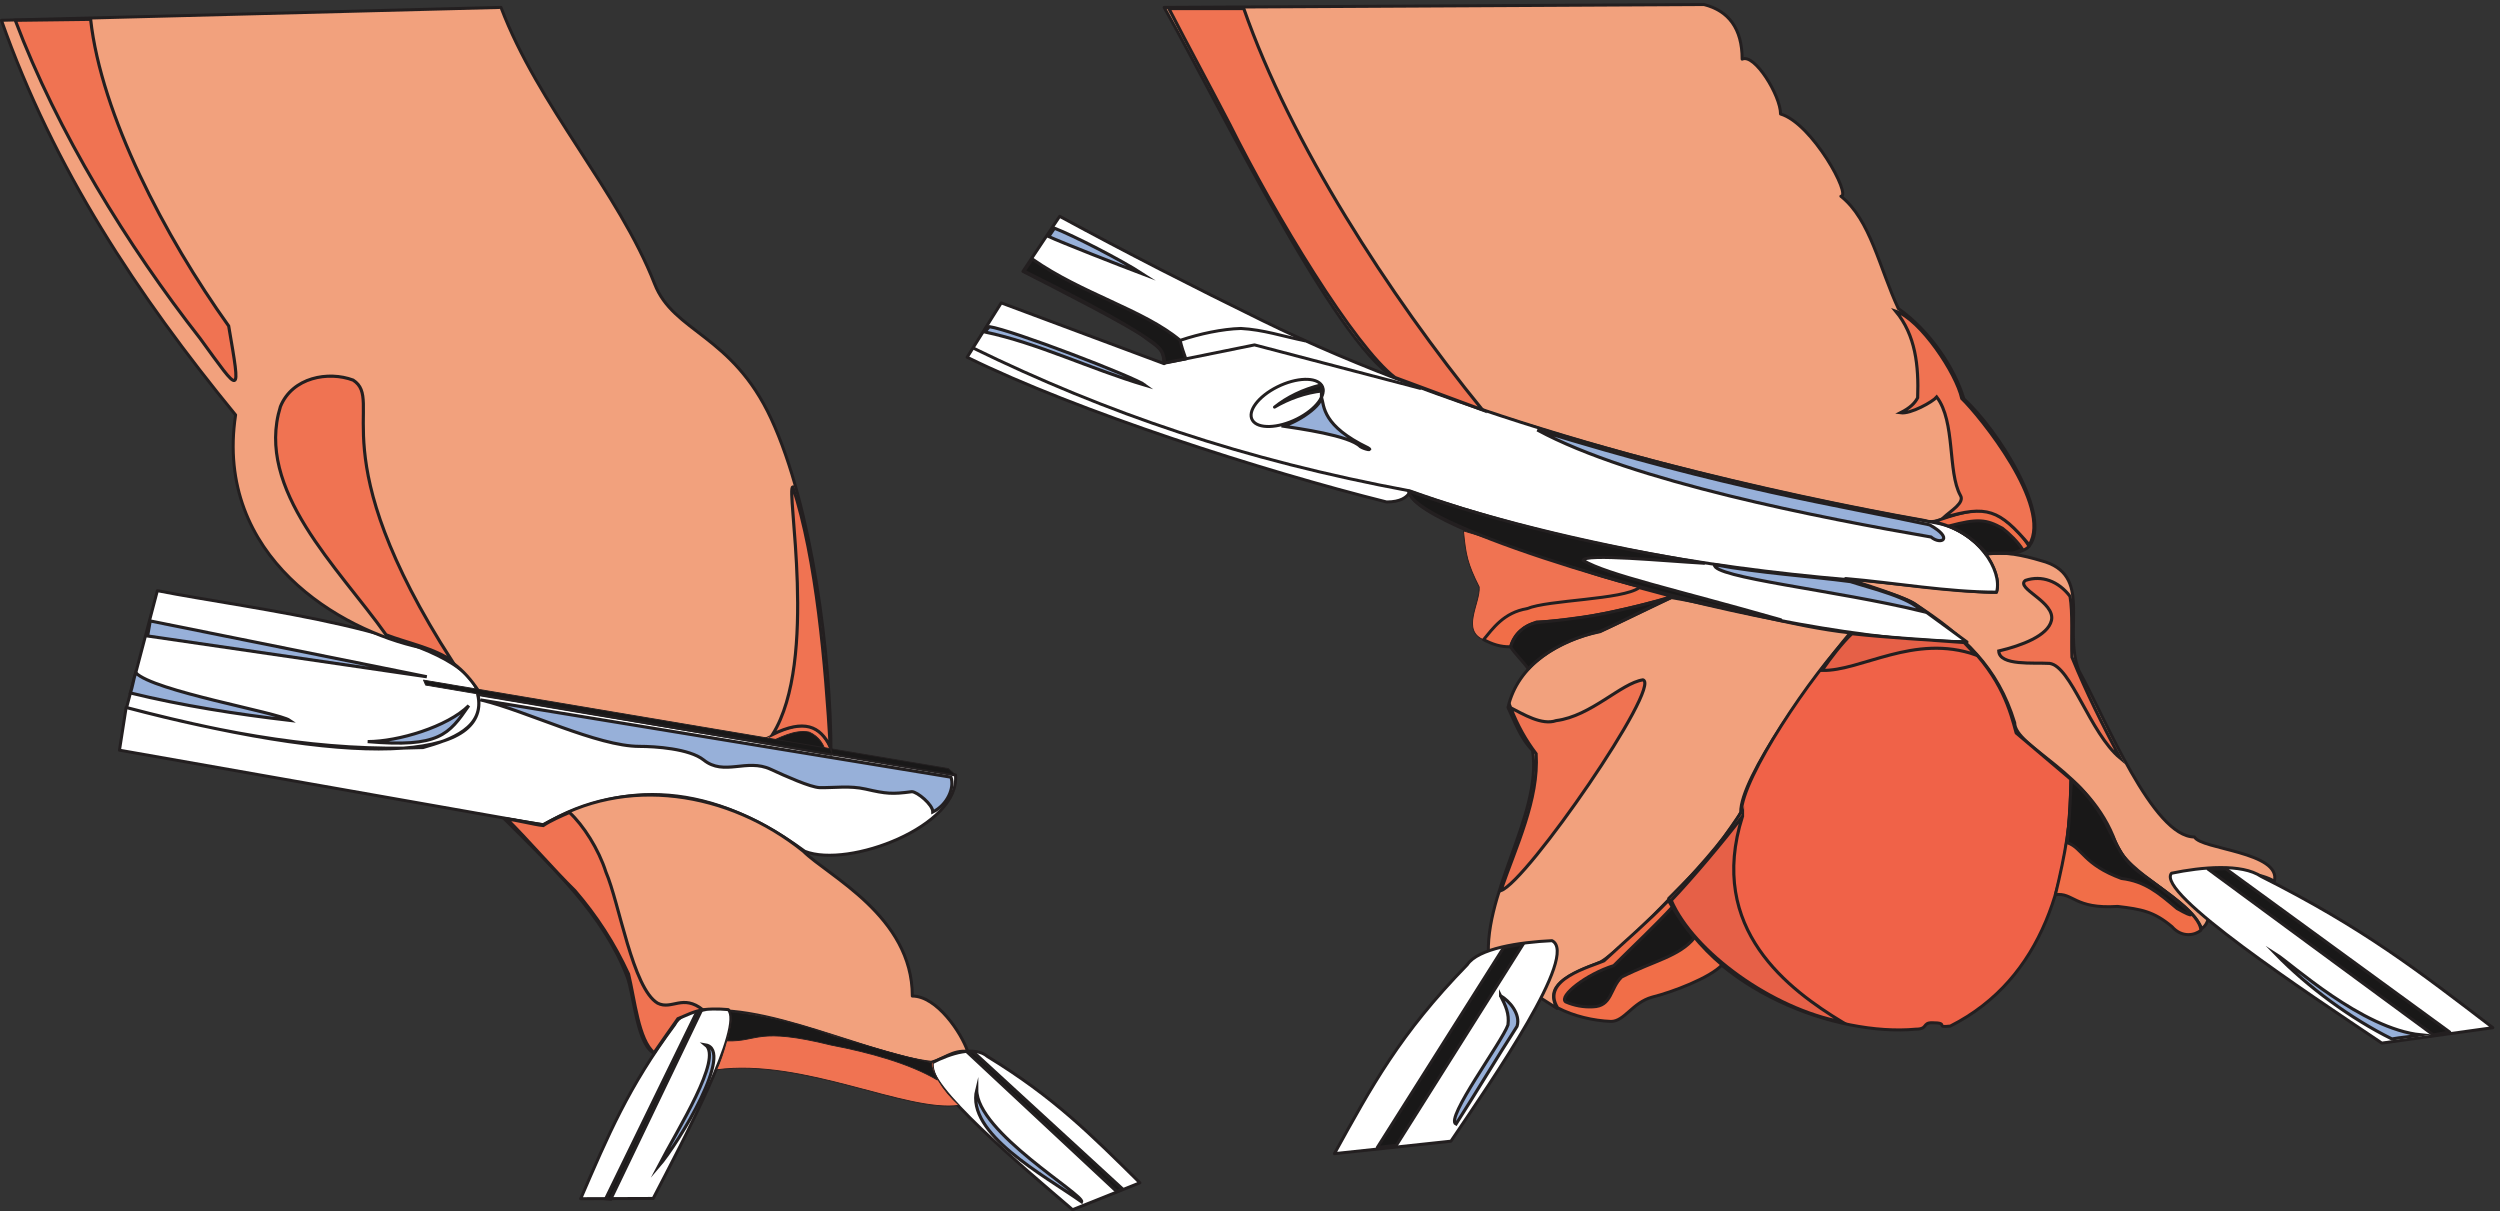<svg xmlns="http://www.w3.org/2000/svg" xml:space="preserve" width="792.119" height="383.741"><rect width="100%" height="100%" fill="#333333" stroke="none"/><path d="m1138.06 1230.95 1138.43-192.01c11.93-121.569-254.5-223.26-359.03-181.792-250.52 183.492-456.73 155.092-624.32 63.063L284.801 1098.02l15.902 101.68c240.867-63.62 472.645-105.09 707.267-95.44 66.46 18.75 148.83 47.72 130.09 126.69zm-762.935 247.11c223.254-44.31 700.445-95.44 760.655-234.05 49.99-162.47-243.706-199.39-833.94-44.31l73.285 278.36" style="fill:#fff;fill-opacity:1;fill-rule:evenodd;stroke:none" transform="matrix(.133 0 0 -.133 -.028 383.733)"/><path d="m1138.06 1230.95 1138.43-192.01c11.93-121.569-254.5-223.26-359.03-181.792-250.52 183.492-456.73 155.092-624.32 63.063L284.801 1098.02l15.902 101.68c240.867-63.62 472.645-105.09 707.267-95.44 66.46 18.75 148.83 47.72 130.09 126.69zm-762.935 247.11c223.254-44.31 700.445-95.44 760.655-234.05 49.99-162.47-243.706-199.39-833.94-44.31z" style="fill:none;stroke:#231f20;stroke-width:7.2;stroke-linecap:butt;stroke-linejoin:round;stroke-miterlimit:10;stroke-dasharray:none;stroke-opacity:1" transform="matrix(.133 0 0 -.133 -.028 383.733)"/><path d="M1200.54 935.551C1317.57 818.52 1438 705.469 1494.24 558.34c16.48-42.602 23.29-168.719 67.6-183.488 20.45 34.089 32.95 47.718 53.4 81.808 136.91 77.82 443.1-85.219 603.3-102.262 30.68 7.954 49.99 29.543 86.92 26.133-14.77 43.739-73.28 131.797-131.8 131.797 0 190.301-201.1 286.313-259.61 344.82-177.24 142.59-424.35 183.492-618.07 63.063zm-6.81 1932.029c88.05-234.05 280.06-438.56 365.84-658.4 44.88-115.89 184.63-120.43 277.79-321.53 97.71-211.33 142.59-565.24 142.59-799.29l-834.51 142.59c-30.67 49.99-72.71 92.03-142.02 111.34-192.014 40.33-493.096 216.44-441.967 554.44-234.617 286.32-433.445 587.4-557.851 940.17Zm3668.65-1317.94c125.55-32.38 51.13-159.63 90.33-261.89 64.76-117.02 176.1-396.512 275.51-396.512 14.77-29.539 207.35-35.23 190.31-105.668-56.81 36.36-245.98 33.52-158.49-53.961 5.68-15.91 3.97-47.16-14.77-58.519-29.54 73.289-177.81 127.82-205.08 205.078-59.08 167.012-240.3 227.232-240.3 285.182-40.33 132.93-120.43 206.78-240.3 284.6-36.35 21.59-124.97 42.61-154.51 57.38 59.65-3.98 291.99-33.52 351.07-31.25 11.36 30.68-13.63 76.13-25.56 90.9 39.76 8.52 92.02-3.41 131.79-15.34zm-454.46-172.13c-90.9-109.07-262.45-345.39-260.75-427.76-37.49-76.691-268.7-316.992-333.46-356.191-85.21-32.95-132.93-57.368-103.96-110.77l-161.34 102.82c-23.85 161.903 126.69 357.321 102.83 511.841-29.54 28.97-44.31 73.28-58.52 102.25 23.3 102.26 121.01 160.77 219.28 180.65l169.86 81.24c140.31-23.29 290.85-69.31 426.06-84.08zM4059.69 2874.4c58.51-14.77 90.89-57.38 90.89-130.09 29.54 14.2 91.46-86.92 91.46-130.66 75.55-22.16 169.85-195.99 143.72-195.99 70.44-55.67 92.03-172.12 136.91-267.56 73.85-51.7 134.07-140.89 156.22-215.3 81.8-73.85 212.46-281.77 155.09-351.08-105.67 160.77-195.42 40.9-247.69 61.36-355.61 62.48-902.1 190.87-1264.54 340.84-140.88 81.81-416.4 647.61-548.2 881.66l1286.14 6.82" style="fill:#f2a17d;fill-opacity:1;fill-rule:evenodd;stroke:none" transform="matrix(.133 0 0 -.133 -.028 383.733)"/><path d="M1200.54 935.551C1317.57 818.52 1438 705.469 1494.24 558.34c16.48-42.602 23.29-168.719 67.6-183.488 20.45 34.089 32.95 47.718 53.4 81.808 136.91 77.82 443.1-85.219 603.3-102.262 30.68 7.954 49.99 29.543 86.92 26.133-14.77 43.739-73.28 131.797-131.8 131.797 0 190.301-201.1 286.313-259.61 344.82-177.24 142.59-424.35 183.492-618.07 63.063zm-6.81 1932.029c88.05-234.05 280.06-438.56 365.84-658.4 44.88-115.89 184.63-120.43 277.79-321.53 97.71-211.33 142.59-565.24 142.59-799.29l-834.51 142.59c-30.67 49.99-72.71 92.03-142.02 111.34-192.014 40.33-493.096 216.44-441.967 554.44-234.617 286.32-433.445 587.4-557.851 940.17Zm3668.65-1317.94c125.55-32.38 51.13-159.63 90.33-261.89 64.76-117.02 176.1-396.512 275.51-396.512 14.77-29.539 207.35-35.23 190.31-105.668-56.81 36.36-245.98 33.52-158.49-53.961 5.68-15.91 3.97-47.16-14.77-58.519-29.54 73.289-177.81 127.82-205.08 205.078-59.08 167.012-240.3 227.232-240.3 285.182-40.33 132.93-120.43 206.78-240.3 284.6-36.35 21.59-124.97 42.61-154.51 57.38 59.65-3.98 291.99-33.52 351.07-31.25 11.36 30.68-13.63 76.13-25.56 90.9 39.76 8.52 92.02-3.41 131.79-15.34zm-454.46-172.13c-90.9-109.07-262.45-345.39-260.75-427.76-37.49-76.691-268.7-316.992-333.46-356.191-85.21-32.95-132.93-57.368-103.96-110.77l-161.34 102.82c-23.85 161.903 126.69 357.321 102.83 511.841-29.54 28.97-44.31 73.28-58.52 102.25 23.3 102.26 121.01 160.77 219.28 180.65l169.86 81.24c140.31-23.29 290.85-69.31 426.06-84.08zM4059.69 2874.4c58.51-14.77 90.89-57.38 90.89-130.09 29.54 14.2 91.46-86.92 91.46-130.66 75.55-22.16 169.85-195.99 143.72-195.99 70.44-55.67 92.03-172.12 136.91-267.56 73.85-51.7 134.07-140.89 156.22-215.3 81.8-73.85 212.46-281.77 155.09-351.08-105.67 160.77-195.42 40.9-247.69 61.36-355.61 62.48-902.1 190.87-1264.54 340.84-140.88 81.81-416.4 647.61-548.2 881.66z" style="fill:none;stroke:#231f20;stroke-width:7.2;stroke-linecap:butt;stroke-linejoin:round;stroke-miterlimit:10;stroke-dasharray:none;stroke-opacity:1" transform="matrix(.133 0 0 -.133 -.028 383.733)"/><path d="M1556.29 30.102c71.58 138.039 217.01 411.289 178.94 449.918-48.28 4.539-109.63 0-127.81-35.79-110.21-148.269-158.5-263.589-223.83-414.699l172.7.57" style="fill:#fff;fill-opacity:1;fill-rule:evenodd;stroke:none" transform="matrix(.133 0 0 -.133 -.028 383.733)"/><path d="M1556.29 30.102c71.58 138.039 217.01 411.289 178.94 449.918-48.28 4.539-109.63 0-127.81-35.79-110.21-148.269-158.5-263.589-223.83-414.699Z" style="fill:none;stroke:#231f20;stroke-width:7.2;stroke-linecap:butt;stroke-linejoin:round;stroke-miterlimit:10;stroke-dasharray:none;stroke-opacity:1" transform="matrix(.133 0 0 -.133 -.028 383.733)"/><path d="M2555.46 3.281c-118.07 101.18-355.25 300.047-334.43 350.117 43.07 22.301 101.65 41.071 131.91 14.692 157.72-96.18 245.68-185.02 362.85-300.649l-160.33-64.16" style="fill:#fff;fill-opacity:1;fill-rule:evenodd;stroke:none" transform="matrix(.133 0 0 -.133 -.028 383.733)"/><path d="M2555.46 3.281c-118.07 101.18-355.25 300.047-334.43 350.117 43.07 22.301 101.65 41.071 131.91 14.692 157.72-96.18 245.68-185.02 362.85-300.649z" style="fill:none;stroke:#231f20;stroke-width:7.2;stroke-linecap:butt;stroke-linejoin:round;stroke-miterlimit:10;stroke-dasharray:none;stroke-opacity:1" transform="matrix(.133 0 0 -.133 -.028 383.733)"/><path d="M2223.61 354.23c-2.84-25.558 20.45-64.191 61.35-102.25-125.54-17.609-370.38 112.481-577.73 84.641 15.34 30.68 38.63 112.481 35.79 136.91 140.88-3.98 319.26-93.742 480.59-119.301" style="fill:#f07352;fill-opacity:1;fill-rule:evenodd;stroke:none" transform="matrix(.133 0 0 -.133 -.028 383.733)"/><path d="M2223.61 354.23c-2.84-25.558 20.45-64.191 61.35-102.25-125.54-17.609-370.38 112.481-577.73 84.641 15.34 30.68 38.63 112.481 35.79 136.91 140.88-3.98 319.26-93.742 480.59-119.301z" style="fill:none;stroke:#231f20;stroke-width:2.16;stroke-linecap:butt;stroke-linejoin:round;stroke-miterlimit:10;stroke-dasharray:none;stroke-opacity:1" transform="matrix(.133 0 0 -.133 -.028 383.733)"/><path d="M1804.7 1118.75c49.99-7.96 124.98-21.02 175.54-29.55-2.84 22.73-19.88 50.57-49.99 63.07-43.74 9.09-89.76-18.75-125.55-33.52" style="fill:#f07352;fill-opacity:1;fill-rule:evenodd;stroke:none" transform="matrix(.133 0 0 -.133 -.028 383.733)"/><path d="M1804.7 1118.75c49.99-7.96 124.98-21.02 175.54-29.55-2.84 22.73-19.88 50.57-49.99 63.07-43.74 9.09-89.76-18.75-125.55-33.52z" style="fill:none;stroke:#231f20;stroke-width:2.16;stroke-linecap:butt;stroke-linejoin:round;stroke-miterlimit:10;stroke-dasharray:none;stroke-opacity:1" transform="matrix(.133 0 0 -.133 -.028 383.733)"/><path d="M1739.65 474.828c7.95-17.609-3.41-48.281-6.82-69.301 74.99-2.269 69.31 34.078 248.26-10.23 86.34-16.469 184.05-42.602 252.22-82.942-3.41 10.801-16.47 30.114-12.5 40.903-76.12 15.91-155.65 41.469-234.04 63.629-80.1 29.539-171 51.129-247.12 57.941zm87.49 639.662c40.33-6.25 99.98-17.04 140.31-23.86-2.27 18.18-15.9 40.33-39.76 50.56-35.23 6.82-71.58-14.77-100.55-26.7" style="fill:#191818;fill-opacity:1;fill-rule:evenodd;stroke:none" transform="matrix(.133 0 0 -.133 -.028 383.733)"/><path d="M1739.65 474.828c7.95-17.609-3.41-48.281-6.82-69.301 74.99-2.269 69.31 34.078 248.26-10.23 86.34-16.469 184.05-42.602 252.22-82.942-3.41 10.801-16.47 30.114-12.5 40.903-76.12 15.91-155.65 41.469-234.04 63.629-80.1 29.539-171 51.129-247.12 57.941zm87.49 639.662c40.33-6.25 99.98-17.04 140.31-23.86-2.27 18.18-15.9 40.33-39.76 50.56-35.23 6.82-71.58-14.77-100.55-26.7z" style="fill:none;stroke:#231f20;stroke-width:2.16;stroke-linecap:butt;stroke-linejoin:round;stroke-miterlimit:10;stroke-dasharray:none;stroke-opacity:1" transform="matrix(.133 0 0 -.133 -.028 383.733)"/><path d="m1014.22 1253.1 1262.27-214.16-17.05 15.33-1250.34 210.76 5.12-11.93" style="fill:#191818;fill-opacity:1;fill-rule:evenodd;stroke:none" transform="matrix(.133 0 0 -.133 -.028 383.733)"/><path d="m1014.22 1253.1 1262.27-214.16-17.05 15.33-1250.34 210.76z" style="fill:none;stroke:#231f20;stroke-width:2.16;stroke-linecap:butt;stroke-linejoin:round;stroke-miterlimit:10;stroke-dasharray:none;stroke-opacity:1" transform="matrix(.133 0 0 -.133 -.028 383.733)"/><path d="M1670.43 476.578 1455.12 28.371l-11.93 1.14L1660.2 474.31l10.23 2.269" style="fill:#191818;fill-opacity:1;fill-rule:evenodd;stroke:none" transform="matrix(.133 0 0 -.133 -.028 383.733)"/><path d="M1670.43 476.578 1455.12 28.371l-11.93 1.14L1660.2 474.31Z" style="fill:none;stroke:#231f20;stroke-width:7.5;stroke-linecap:butt;stroke-linejoin:miter;stroke-miterlimit:10;stroke-dasharray:none;stroke-opacity:1" transform="matrix(.133 0 0 -.133 -.028 383.733)"/><path d="m2304.33 379.078 356.75-332.887L2674.15 53 2319.1 379.078h-14.77" style="fill:#191818;fill-opacity:1;fill-rule:evenodd;stroke:none" transform="matrix(.133 0 0 -.133 -.028 383.733)"/><path d="m2304.33 379.078 356.75-332.887L2674.15 53 2319.1 379.078Z" style="fill:none;stroke:#231f20;stroke-width:7.5;stroke-linecap:butt;stroke-linejoin:miter;stroke-miterlimit:10;stroke-dasharray:none;stroke-opacity:1" transform="matrix(.133 0 0 -.133 -.028 383.733)"/><path d="M2524.65 2369.88c161.33-87.48 316.99-167.02 482.87-248.25 456.73-224.39 1063.44-387.43 1608.8-482.87 96-19.88 155.08-112.48 140.31-164.17-117.02 0-240.86 22.15-359.59 32.38 44.88-13.64 143.72-44.88 167.01-61.92l122.14-89.19c-456.74 0-1319.65 263.02-1327.6 356.18-6.82-11.36-21.59-22.72-55.1-22.72-295.4 73.85-736.23 215.3-999.25 344.83l81.23 129.52 388-144.86c-2.27 37.49-14.2 38.06-47.15 63.62-32.95 25.57-222.12 122.14-289.15 156.22l87.48 131.23" style="fill:#fff;fill-opacity:1;fill-rule:evenodd;stroke:none" transform="matrix(.133 0 0 -.133 -.028 383.733)"/><path d="M2524.65 2369.88c161.33-87.48 316.99-167.02 482.87-248.25 456.73-224.39 1063.44-387.43 1608.8-482.87 96-19.88 155.08-112.48 140.31-164.17-117.02 0-240.86 22.15-359.59 32.38 44.88-13.64 143.72-44.88 167.01-61.92l122.14-89.19c-456.74 0-1319.65 263.02-1327.6 356.18-6.82-11.36-21.59-22.72-55.1-22.72-295.4 73.85-736.23 215.3-999.25 344.83l81.23 129.52 388-144.86c-2.27 37.49-14.2 38.06-47.15 63.62-32.95 25.57-222.12 122.14-289.15 156.22z" style="fill:none;stroke:#231f20;stroke-width:7.2;stroke-linecap:butt;stroke-linejoin:round;stroke-miterlimit:10;stroke-dasharray:none;stroke-opacity:1" transform="matrix(.133 0 0 -.133 -.028 383.733)"/><path d="M3486.59 1620.33c5.68-56.8 9.09-77.26 37.49-133.5 2.84-38.62-44.88-105.09 12.5-126.68 66.47 126.68 254.5 68.74 370.96 124.98-140.89 33.52-306.2 102.82-420.95 135.2" style="fill:#f07352;fill-opacity:1;fill-rule:evenodd;stroke:none" transform="matrix(.133 0 0 -.133 -.028 383.733)"/><path d="M3486.59 1620.33c5.68-56.8 9.09-77.26 37.49-133.5 2.84-38.62-44.88-105.09 12.5-126.68 66.47 126.68 254.5 68.74 370.96 124.98-140.89 33.52-306.2 102.82-420.95 135.2z" style="fill:none;stroke:#231f20;stroke-width:2.16;stroke-linecap:butt;stroke-linejoin:round;stroke-miterlimit:10;stroke-dasharray:none;stroke-opacity:1" transform="matrix(.133 0 0 -.133 -.028 383.733)"/><path d="M4933.35 1028.74c0-231.771-63.06-474.912-286.88-587.959-38.63-4.543 0 7.957-43.74 7.957-23.3 0-9.09-15.34-38.63-15.34-188.04-17.609-486.28 92.032-588.53 311.313 94.87 95.43 103.95 103.949 173.26 206.211 0 78.958 167.58 330.048 262.45 425.488 66.47-10.23 209.62-19.88 268.14-19.88 90.32-86.92 110.2-167.02 123.84-217.58l130.09-110.21" style="fill:#f06248;fill-opacity:1;fill-rule:evenodd;stroke:none" transform="matrix(.133 0 0 -.133 -.028 383.733)"/><path d="M4933.35 1028.74c0-231.771-63.06-474.912-286.88-587.959-38.63-4.543 0 7.957-43.74 7.957-23.3 0-9.09-15.34-38.63-15.34-188.04-17.609-486.28 92.032-588.53 311.313 94.87 95.43 103.95 103.949 173.26 206.211 0 78.958 167.58 330.048 262.45 425.488 66.47-10.23 209.62-19.88 268.14-19.88 90.32-86.92 110.2-167.02 123.84-217.58zm-532.72 475.7c-344.83 29.54-711.81 92.6-1041.86 211.33-396.52 73.85-722.6 185.19-1041.29 340.84m452.69-37.37 218.71 44.31 396.52-103.96m-572.1 115.28c43.74 14.77 98.84 26.7 143.15 27.84 53.4-2.84 99.98-18.75 153.38-29.54" style="fill:none;stroke:#231f20;stroke-width:7.2;stroke-linecap:butt;stroke-linejoin:round;stroke-miterlimit:10;stroke-dasharray:none;stroke-opacity:1" transform="matrix(.133 0 0 -.133 -.028 383.733)"/><path d="M3043.17 1963.51c-45.33-22.65-72.2-58.39-59.22-79.5 12.97-21.11 60.82-19.5 106.15 3.15 45.32 22.65 72.19 58.39 59.22 79.5-12.98 21.11-60.83 19.51-106.15-3.15" style="fill:#fff;fill-opacity:1;fill-rule:evenodd;stroke:none" transform="matrix(.133 0 0 -.133 -.028 383.733)"/><path d="M3043.17 1963.51c-45.33-22.65-72.2-58.39-59.22-79.5 12.97-21.11 60.82-19.5 106.15 3.15 45.32 22.65 72.19 58.39 59.22 79.5-12.98 21.11-60.83 19.51-106.15-3.15z" style="fill:none;stroke:#231f20;stroke-width:7.2;stroke-linecap:butt;stroke-linejoin:round;stroke-miterlimit:10;stroke-dasharray:none;stroke-opacity:1" transform="matrix(.133 0 0 -.133 -.028 383.733)"/><path d="M3146.73 1968.12c-42.04-10.23-80.67-28.97-110.21-52.83 32.38 19.31 74.42 34.65 114.75 38.63.57 5.68-1.13 9.66-4.54 14.2" style="fill:#191818;fill-opacity:1;fill-rule:evenodd;stroke:none" transform="matrix(.133 0 0 -.133 -.028 383.733)"/><path d="M3146.73 1968.12c-42.04-10.23-80.67-28.97-110.21-52.83 32.38 19.31 74.42 34.65 114.75 38.63.57 5.68-1.13 9.66-4.54 14.2z" style="fill:none;stroke:#231f20;stroke-width:7.2;stroke-linecap:butt;stroke-linejoin:round;stroke-miterlimit:10;stroke-dasharray:none;stroke-opacity:1" transform="matrix(.133 0 0 -.133 -.028 383.733)"/><path d="M4606.74 1641.82c106.8 38.63 134.07 32.38 174.4 1.13 19.32-14.77 39.77-36.93 52.84-59.09-7.39-9.65-27.27-14.77-39.77-17.61-20.45.57-40.9 1.71-63.06-1.12-24.99 35.78-74.41 67.6-124.41 76.69" style="fill:#f16e48;fill-opacity:1;fill-rule:evenodd;stroke:none" transform="matrix(.133 0 0 -.133 -.028 383.733)"/><path d="M4606.74 1641.82c106.8 38.63 134.07 32.38 174.4 1.13 19.32-14.77 39.77-36.93 52.84-59.09-7.39-9.65-27.27-14.77-39.77-17.61-20.45.57-40.9 1.71-63.06-1.12-24.99 35.78-74.41 67.6-124.41 76.69z" style="fill:none;stroke:#231f20;stroke-width:7.2;stroke-linecap:butt;stroke-linejoin:round;stroke-miterlimit:10;stroke-dasharray:none;stroke-opacity:1" transform="matrix(.133 0 0 -.133 -.028 383.733)"/><path d="M4643.49 1632.2c68.17 18.16 88.62 15.89 127.25-5.47 15.45-11.8 37.72-33.16 48.17-50.89-13.18-4.55-14.54-5.91-24.54-8.18-16.36.45-45.45 0-61.81-.91-21.81 26.36-56.35 52.27-89.07 65.45" style="fill:#191818;fill-opacity:1;fill-rule:evenodd;stroke:none" transform="matrix(.133 0 0 -.133 -.028 383.733)"/><path d="M4643.49 1632.2c68.17 18.16 88.62 15.89 127.25-5.47 15.45-11.8 37.72-33.16 48.17-50.89-13.18-4.55-14.54-5.91-24.54-8.18-16.36.45-45.45 0-61.81-.91-21.81 26.36-56.35 52.27-89.07 65.45z" style="fill:none;stroke:#231f20;stroke-width:7.2;stroke-linecap:butt;stroke-linejoin:round;stroke-miterlimit:10;stroke-dasharray:none;stroke-opacity:1" transform="matrix(.133 0 0 -.133 -.028 383.733)"/><path d="M3534.55 1361.42c20.45-10.79 39.76-17.61 64.19-17.04 9.66 33.52 32.95 49.42 62.49 59.08 106.23 3.41 238.02 34.65 322.67 60.79l-78.4 21.02c-39.2-28.98-217.57-28.98-267-50-56.24-9.08-82.37-48.28-103.95-73.85" style="fill:#f16e48;fill-opacity:1;fill-rule:evenodd;stroke:none" transform="matrix(.133 0 0 -.133 -.028 383.733)"/><path d="M3534.55 1361.42c20.45-10.79 39.76-17.61 64.19-17.04 9.66 33.52 32.95 49.42 62.49 59.08 106.23 3.41 238.02 34.65 322.67 60.79l-78.4 21.02c-39.2-28.98-217.57-28.98-267-50-56.24-9.08-82.37-48.28-103.95-73.85z" style="fill:none;stroke:#231f20;stroke-width:7.2;stroke-linecap:butt;stroke-linejoin:round;stroke-miterlimit:10;stroke-dasharray:none;stroke-opacity:1" transform="matrix(.133 0 0 -.133 -.028 383.733)"/><path d="M3599.04 1343.62c11.36-17.05 30.11-34.66 42.04-51.7 40.9 43.17 105.09 74.42 171.56 89.76 40.9 17.04 130.09 63.62 171.56 81.23-48.29-13.63-136.34-35.22-185.76-43.74-40.34-6.82-94.87-13.07-135.21-17.04-39.76-5.68-60.21-40.34-64.19-58.51" style="fill:#191818;fill-opacity:1;fill-rule:evenodd;stroke:none" transform="matrix(.133 0 0 -.133 -.028 383.733)"/><path d="M3599.04 1343.62c11.36-17.05 30.11-34.66 42.04-51.7 40.9 43.17 105.09 74.42 171.56 89.76 40.9 17.04 130.09 63.62 171.56 81.23-48.29-13.63-136.34-35.22-185.76-43.74-40.34-6.82-94.87-13.07-135.21-17.04-39.76-5.68-60.21-40.34-64.19-58.51z" style="fill:none;stroke:#231f20;stroke-width:7.2;stroke-linecap:butt;stroke-linejoin:round;stroke-miterlimit:10;stroke-dasharray:none;stroke-opacity:1" transform="matrix(.133 0 0 -.133 -.028 383.733)"/><path d="M3974.76 739.828c-47.15-49.418-100.55-94.297-153.38-143.719-30.68-13.629-152.81-44.308-110.21-111.91 38.06-19.89 85.21-30.679 126.68-32.379 32.38 0 51.13 44.879 98.28 57.942 48.29 11.929 138.04 46.019 166.45 76.687-49.99 41.473-94.3 97.141-127.82 153.379" style="fill:#f16e48;fill-opacity:1;fill-rule:evenodd;stroke:none" transform="matrix(.133 0 0 -.133 -.028 383.733)"/><path d="M3974.76 739.828c-47.15-49.418-100.55-94.297-153.38-143.719-30.68-13.629-152.81-44.308-110.21-111.91 38.06-19.89 85.21-30.679 126.68-32.379 32.38 0 51.13 44.879 98.28 57.942 48.29 11.929 138.04 46.019 166.45 76.687-49.99 41.473-94.3 97.141-127.82 153.379z" style="fill:none;stroke:#231f20;stroke-width:7.2;stroke-linecap:butt;stroke-linejoin:round;stroke-miterlimit:10;stroke-dasharray:none;stroke-opacity:1" transform="matrix(.133 0 0 -.133 -.028 383.733)"/><path d="M3984.43 724.609c-45.46-48.859-92.61-92.597-139.75-139.75-65.91-20.449-131.8-72.711-114.76-86.347 20.46-9.094 43.17-13.063 64.76-11.934 46.02 1.141 40.91 43.742 68.75 71.012 77.81 39.199 136.89 48.859 173.25 93.172-22.72 26.699-35.22 44.879-52.25 73.847" style="fill:#191818;fill-opacity:1;fill-rule:evenodd;stroke:none" transform="matrix(.133 0 0 -.133 -.028 383.733)"/><path d="M3984.43 724.609c-45.46-48.859-92.61-92.597-139.75-139.75-65.91-20.449-131.8-72.711-114.76-86.347 20.46-9.094 43.17-13.063 64.76-11.934 46.02 1.141 40.91 43.742 68.75 71.012 77.81 39.199 136.89 48.859 173.25 93.172-22.72 26.699-35.22 44.879-52.25 73.847z" style="fill:none;stroke:#231f20;stroke-width:7.2;stroke-linecap:butt;stroke-linejoin:round;stroke-miterlimit:10;stroke-dasharray:none;stroke-opacity:1" transform="matrix(.133 0 0 -.133 -.028 383.733)"/><path d="M4936.58 1025.78c-3.41-103.389-15.91-172.702-39.77-272.108 42.61 6.25 44.88-34.652 148.27-27.844 56.81-6.808 86.35-11.93 129.52-48.277 23.86-27.27 55.11-20.449 68.74-8.52-1.7 38.059-84.64 93.16-138.04 130.649-49.99 34.66-56.81 65.898-78.97 105.101-15.33 36.36-58.51 98.279-89.75 120.999" style="fill:#f16e48;fill-opacity:1;fill-rule:evenodd;stroke:none" transform="matrix(.133 0 0 -.133 -.028 383.733)"/><path d="M4936.58 1025.78c-3.41-103.389-15.91-172.702-39.77-272.108 42.61 6.25 44.88-34.652 148.27-27.844 56.81-6.808 86.35-11.93 129.52-48.277 23.86-27.27 55.11-20.449 68.74-8.52-1.7 38.059-84.64 93.16-138.04 130.649-49.99 34.66-56.81 65.898-78.97 105.101-15.33 36.36-58.51 98.279-89.75 120.999z" style="fill:none;stroke:#231f20;stroke-width:7.2;stroke-linecap:butt;stroke-linejoin:round;stroke-miterlimit:10;stroke-dasharray:none;stroke-opacity:1" transform="matrix(.133 0 0 -.133 -.028 383.733)"/><path d="M4934.95 1025.85c-2.85-37.491-2.85-68.741-9.66-148.272 36.35-12.5 38.06-51.687 128.95-85.207 56.81-6.82 89.19-35.223 132.36-71.582 90.9-51.687-27.26 42.609-82.94 81.242-49.99 34.649-58.51 69.297-80.66 108.5-15.34 36.36-56.81 92.599-88.05 115.319" style="fill:#191818;fill-opacity:1;fill-rule:evenodd;stroke:none" transform="matrix(.133 0 0 -.133 -.028 383.733)"/><path d="M4934.95 1025.85c-2.85-37.491-2.85-68.741-9.66-148.272 36.35-12.5 38.06-51.687 128.95-85.207 56.81-6.82 89.19-35.223 132.36-71.582 90.9-51.687-27.26 42.609-82.94 81.242-49.99 34.649-58.51 69.297-80.66 108.5-15.34 36.36-56.81 92.599-88.05 115.319z" style="fill:none;stroke:#231f20;stroke-width:7.2;stroke-linecap:butt;stroke-linejoin:round;stroke-miterlimit:10;stroke-dasharray:none;stroke-opacity:1" transform="matrix(.133 0 0 -.133 -.028 383.733)"/><path d="M3598.97 1199.13c30.11-15.33 74.42-42.6 108.51-30.67 83.5 10.79 154.51 89.19 206.78 97.14 46.01-13.07-276.09-481.159-338.58-502.178 35.79 104.519 90.89 217 84.08 326.068-25 32.95-43.74 66.47-60.79 109.64zm1226.49 303.36c-25.57-18.75 72.14-51.13 61.92-95.44-8.53-36.36-70.45-59.65-125.55-72.71 1.7-35.79 82.94-27.27 121-29.54 51.13-6.25 96.01-165.88 168.15-225.53-44.88 85.21-78.39 151.68-114.75 240.3-1.7 45.44 2.27 106.23-4.54 144.86-27.27 36.35-67.61 51.12-106.23 38.06zm-195.42 149.4c103.95 30.68 132.93 19.32 204.5-64.76 56.81 92.6-118.72 308.47-160.76 348.8-13.07 60.22-98.85 188.6-157.36 207.92 47.15-56.81 55.1-130.09 52.26-206.21-6.81-13.07-18.17-24.43-40.9-35.79 24.43-3.41 76.69 26.13 86.35 37.49 44.88-58.51 25.56-178.38 56.24-234.05 11.36-17.61-22.72-36.92-40.33-53.4zm-1699.7 936.2c107.37-215.87 297.11-529.45 393.12-602.17l208.48-77.26c-222.69 273.82-456.74 635.12-568.65 956.08h-178.37c46.01-89.19 99.41-188.03 145.42-276.65zM1207.93 933.84c43.74-42.602 113.62-123.27 161.9-170.418 52.27-60.793 93.74-124.981 127.82-198.832 14.77-60.781 23.86-157.36 60.78-187.469 15.34 22.731 40.91 58.52 56.81 81.238 18.75 7.379 38.63 18.18 59.65 21.02-48.29 38.633-73.85-1.141-107.93 15.902-59.65 35.231-91.46 239.168-123.28 312.449-17.04 53.969-53.96 111.911-86.91 142.02-18.18-7.961-43.75-18.75-62.49-31.25-22.16 2.281-64.76 13.641-86.35 15.34zm632.84 201.67c74.99 36.92 113.05 20.45 137.47-29.54-11.36 194.28-32.94 448.21-89.18 619.2-17.61 0 61.92-412.99-48.29-589.66zm-999.254 844.16c76.691-49.99-83.508-172.69 236.324-670.33-37.49 30.68-114.184 46.02-157.934 63.63-113.609 160.19-313.008 345.96-251.656 543.65 28.406 69.87 114.188 85.21 173.266 63.05zM36.551 2836.9c99.98-265.29 268.133-537.97 440.258-757.81 97.711-134.07 97.711-143.16 68.171 29.54-152.246 213.03-303.921 503.88-328.917 730.55l-179.512-2.28" style="fill:#f07352;fill-opacity:1;fill-rule:evenodd;stroke:none" transform="matrix(.133 0 0 -.133 -.028 383.733)"/><path d="M3598.97 1199.13c30.11-15.33 74.42-42.6 108.51-30.67 83.5 10.79 154.51 89.19 206.78 97.14 46.01-13.07-276.09-481.159-338.58-502.178 35.79 104.519 90.89 217 84.08 326.068-25 32.95-43.74 66.47-60.79 109.64zm1226.49 303.36c-25.57-18.75 72.14-51.13 61.92-95.44-8.53-36.36-70.45-59.65-125.55-72.71 1.7-35.79 82.94-27.27 121-29.54 51.13-6.25 96.01-165.88 168.15-225.53-44.88 85.21-78.39 151.68-114.75 240.3-1.7 45.44 2.27 106.23-4.54 144.86-27.27 36.35-67.61 51.12-106.23 38.06zm-195.42 149.4c103.95 30.68 132.93 19.32 204.5-64.76 56.81 92.6-118.72 308.47-160.76 348.8-13.07 60.22-98.85 188.6-157.36 207.92 47.15-56.81 55.1-130.09 52.26-206.21-6.81-13.07-18.17-24.43-40.9-35.79 24.43-3.41 76.69 26.13 86.35 37.49 44.88-58.51 25.56-178.38 56.24-234.05 11.36-17.61-22.72-36.92-40.33-53.4zm-1699.7 936.2c107.37-215.87 297.11-529.45 393.12-602.17l208.48-77.26c-222.69 273.82-456.74 635.12-568.65 956.08h-178.37c46.01-89.19 99.41-188.03 145.42-276.65zM1207.93 933.84c43.74-42.602 113.62-123.27 161.9-170.418 52.27-60.793 93.74-124.981 127.82-198.832 14.77-60.781 23.86-157.36 60.78-187.469 15.34 22.731 40.91 58.52 56.81 81.238 18.75 7.379 38.63 18.18 59.65 21.02-48.29 38.633-73.85-1.141-107.93 15.902-59.65 35.231-91.46 239.168-123.28 312.449-17.04 53.969-53.96 111.911-86.91 142.02-18.18-7.961-43.75-18.75-62.49-31.25-22.16 2.281-64.76 13.641-86.35 15.34zm632.84 201.67c74.99 36.92 113.05 20.45 137.47-29.54-11.36 194.28-32.94 448.21-89.18 619.2-17.61 0 61.92-412.99-48.29-589.66zm-999.254 844.16c76.691-49.99-83.508-172.69 236.324-670.33-37.49 30.68-114.184 46.02-157.934 63.63-113.609 160.19-313.008 345.96-251.656 543.65 28.406 69.87 114.188 85.21 173.266 63.05zM36.551 2836.9c99.98-265.29 268.133-537.97 440.258-757.81 97.711-134.07 97.711-143.16 68.171 29.54-152.246 213.03-303.921 503.88-328.917 730.55z" style="fill:none;stroke:#231f20;stroke-width:7.5;stroke-linecap:butt;stroke-linejoin:miter;stroke-miterlimit:10;stroke-dasharray:none;stroke-opacity:1" transform="matrix(.133 0 0 -.133 -.028 383.733)"/><path d="M4151.44 940.648c-43.74-57.937-122.14-150.539-169.86-200.527 52.84-122.699 240.3-258.473 407.32-289.723-124.98 76.122-323.24 220.422-237.46 490.25" style="fill:#e66047;fill-opacity:1;fill-rule:evenodd;stroke:none" transform="matrix(.133 0 0 -.133 -.028 383.733)"/><path d="M4151.44 940.648c-43.74-57.937-122.14-150.539-169.86-200.527 52.84-122.699 240.3-258.473 407.32-289.723-124.98 76.122-323.24 220.422-237.46 490.25Z" style="fill:none;stroke:#231f20;stroke-width:7.5;stroke-linecap:butt;stroke-linejoin:miter;stroke-miterlimit:10;stroke-dasharray:none;stroke-opacity:1" transform="matrix(.133 0 0 -.133 -.028 383.733)"/><path d="M4411.88 1375.55c87.49-9.65 178.38-14.2 267.57-21.02 6.25-6.24 21.02-22.72 27.83-29.54-147.13 51.7-273.81-39.19-366.41-36.92 19.89 28.97 47.15 64.76 71.01 87.48" style="fill:#e66047;fill-opacity:1;fill-rule:evenodd;stroke:none" transform="matrix(.133 0 0 -.133 -.028 383.733)"/><path d="M4411.88 1375.55c87.49-9.65 178.38-14.2 267.57-21.02 6.25-6.24 21.02-22.72 27.83-29.54-147.13 51.7-273.81-39.19-366.41-36.92 19.89 28.97 47.15 64.76 71.01 87.48z" style="fill:none;stroke:#231f20;stroke-width:7.5;stroke-linecap:butt;stroke-linejoin:miter;stroke-miterlimit:10;stroke-dasharray:none;stroke-opacity:1" transform="matrix(.133 0 0 -.133 -.028 383.733)"/><path d="M3456.81 166.551c100.65 149.371 305.9 445.679 240.68 477.668-78.11-3.641-176.27-18.528-201.75-57.188-161.69-166.07-227.27-288.91-316.51-450.23l277.58 29.75" style="fill:#fff;fill-opacity:1;fill-rule:evenodd;stroke:none" transform="matrix(.133 0 0 -.133 -.028 383.733)"/><path d="M3456.81 166.551c100.65 149.371 305.9 445.679 240.68 477.668-78.11-3.641-176.27-18.528-201.75-57.188-161.69-166.07-227.27-288.91-316.51-450.23z" style="fill:none;stroke:#231f20;stroke-width:7.2;stroke-linecap:butt;stroke-linejoin:round;stroke-miterlimit:10;stroke-dasharray:none;stroke-opacity:1" transform="matrix(.133 0 0 -.133 -.028 383.733)"/><path d="M5674.45 400.191c-179.25 120.571-539.77 358.418-501.07 404.688 71.57 14.902 167.71 23.672 213.6-7.668 243.51-122.313 375.65-225.512 551.93-360.301l-264.46-36.719" style="fill:#fff;fill-opacity:1;fill-rule:evenodd;stroke:none" transform="matrix(.133 0 0 -.133 -.028 383.733)"/><path d="M5674.45 400.191c-179.25 120.571-539.77 358.418-501.07 404.688 71.57 14.902 167.71 23.672 213.6-7.668 243.51-122.313 375.65-225.512 551.93-360.301z" style="fill:none;stroke:#231f20;stroke-width:7.2;stroke-linecap:butt;stroke-linejoin:round;stroke-miterlimit:10;stroke-dasharray:none;stroke-opacity:1" transform="matrix(.133 0 0 -.133 -.028 383.733)"/><path d="M5421.94 612.309c76.69-78.957 178.94-153.95 276.65-202.239 21.59 3.981 47.72 5.68 69.31 9.66-140.89 14.2-309.6 169.86-345.96 192.579zm-1846.83-99.418c21.02-11.922 48.29-43.743 39.2-72.711-49.99-77.828-95.44-154.52-145.43-232.91-27.26 11.929 110.21 196.55 123.84 236.32 3.41 27.269-5.68 45.449-17.61 69.301zm833.38 986.759c54.53-17.61 140.88-37.5 169.85-70.44-205.08 49.99-499.34 80.09-493.66 110.77 110.78-20.45 226.1-27.27 323.81-40.33zm-745.89 361.3c459.57-141.46 706.69-177.24 934.49-226.1 59.08-32.95 27.27-48.85 3.41-28.97-259.62 44.88-711.81 132.36-937.9 255.07zm-514.11 78.96c0-26.13-73.29-69.31-95.44-69.31 40.9-6.25 161.9-22.72 188.03-49.42 9.66-6.25 31.25-10.79 18.18-2.84-108.5 52.26-104.52 98.28-110.77 121.57zm-791.34 167.01c51.13-6.81 347.1-120.43 372.09-139.74-135.2 40.33-254.49 99.98-382.88 127.25zm155.09 234.62c44.31-17.04 158.49-75.55 210.19-109.07-52.83 19.88-197.13 76.69-223.83 89.19zM1017.06 1272.98l-665.228 97.15 6.25 35.78zm-706.13-38.63c123.273-30.1 252.797-50.55 379.476-65.32-27.265 18.74-325.508 69.87-366.976 113.61-5.114-15.9-7.387-32.95-12.5-48.29zm565.238-115.88c72.148 0 190.312 35.22 240.872 85.78-47.72-69.31-71.01-100.55-240.872-85.78zm271.542 98.84 1117.98-183.49c9.09-25.56-9.09-66.461-43.17-82.941 0 17.609-37.49 48.293-49.99 48.293-47.15-6.25-60.79-5.113-110.21 6.248-38.06 8.52-72.15 2.84-109.64 3.41-22.15 1.13-79.53 26.7-116.45 43.74-57.38 26.7-110.78-17.04-159.64 22.15-34.08 27.27-117.02 32.39-152.81 32.39-99.98 0-269.84 84.64-376.07 110.2zm533.43-821.439c69.31-11.93-61.92-231.211-112.48-289.723 47.15 90.891 153.38 257.34 112.48 289.723zm645.91-106.801c-26.14-104.519 160.76-203.941 249.95-267 7.38 16.48-249.95 165.879-249.95 267" style="fill:#97b0d9;fill-opacity:1;fill-rule:evenodd;stroke:none" transform="matrix(.133 0 0 -.133 -.028 383.733)"/><path d="M5421.94 612.309c76.69-78.957 178.94-153.95 276.65-202.239 21.59 3.981 47.72 5.68 69.31 9.66-140.89 14.2-309.6 169.86-345.96 192.579zm-1846.83-99.418c21.02-11.922 48.29-43.743 39.2-72.711-49.99-77.828-95.44-154.52-145.43-232.91-27.26 11.929 110.21 196.55 123.84 236.32 3.41 27.269-5.68 45.449-17.61 69.301zm833.38 986.759c54.53-17.61 140.88-37.5 169.85-70.44-205.08 49.99-499.34 80.09-493.66 110.77 110.78-20.45 226.1-27.27 323.81-40.33zm-745.89 361.3c459.57-141.46 706.69-177.24 934.49-226.1 59.08-32.95 27.27-48.85 3.41-28.97-259.62 44.88-711.81 132.36-937.9 255.07zm-514.11 78.96c0-26.13-73.29-69.31-95.44-69.31 40.9-6.25 161.9-22.72 188.03-49.42 9.66-6.25 31.25-10.79 18.18-2.84-108.5 52.26-104.52 98.28-110.77 121.57zm-791.34 167.01c51.13-6.81 347.1-120.43 372.09-139.74-135.2 40.33-254.49 99.98-382.88 127.25zm155.09 234.62c44.31-17.04 158.49-75.55 210.19-109.07-52.83 19.88-197.13 76.69-223.83 89.19zM1017.06 1272.98l-665.228 97.15 6.25 35.78zm-706.13-38.63c123.273-30.1 252.797-50.55 379.476-65.32-27.265 18.74-325.508 69.87-366.976 113.61-5.114-15.9-7.387-32.95-12.5-48.29zm565.238-115.88c72.148 0 190.312 35.22 240.872 85.78-47.72-69.31-71.01-100.55-240.872-85.78zm271.542 98.84 1117.98-183.49c9.09-25.56-9.09-66.461-43.17-82.941 0 17.609-37.49 48.293-49.99 48.293-47.15-6.25-60.79-5.113-110.21 6.248-38.06 8.52-72.15 2.84-109.64 3.41-22.15 1.13-79.53 26.7-116.45 43.74-57.38 26.7-110.78-17.04-159.64 22.15-34.08 27.27-117.02 32.39-152.81 32.39-99.98 0-269.84 84.64-376.07 110.2zm533.43-821.439c69.31-11.93-61.92-231.211-112.48-289.723 47.15 90.891 153.38 257.34 112.48 289.723zm645.91-106.801c-26.14-104.519 160.76-203.941 249.95-267 7.38 16.48-249.95 165.879-249.95 267Z" style="fill:none;stroke:#231f20;stroke-width:7.5;stroke-linecap:butt;stroke-linejoin:miter;stroke-miterlimit:10;stroke-dasharray:none;stroke-opacity:1" transform="matrix(.133 0 0 -.133 -.028 383.733)"/><path d="M4059.69 1543.39c-234.05 39.2-486.28 95.44-703.85 172.13 8.52-77.83 552.17-244.84 886.77-306.76-252.23 72.14-412.43 106.79-470.94 141.45 2.84 17.04 195.99-1.71 288.02-6.82zM5260.6 814.539l42.04 1.141 533.43-389.129-39.2-6.821zM3281.42 151.602l301.08 476.609 46.58 7.961-302.22-479.461zM2459.41 2268.26c119.29-83.51 265.29-121 352.21-193.72 3.4-14.2 7.95-28.97 13.63-44.31l-49.99-9.09c-4.55 27.84-6.82 29.54-25 46.02-73.28 53.4-221.55 127.82-310.17 172.13l19.32 28.97" style="fill:#191818;fill-opacity:1;fill-rule:evenodd;stroke:none" transform="matrix(.133 0 0 -.133 -.028 383.733)"/><path d="M4059.69 1543.39c-234.05 39.2-486.28 95.44-703.85 172.13 8.52-77.83 552.17-244.84 886.77-306.76-252.23 72.14-412.43 106.79-470.94 141.45 2.84 17.04 195.99-1.71 288.02-6.82zM5260.6 814.539l42.04 1.141 533.43-389.129-39.2-6.821zM3281.42 151.602l301.08 476.609 46.58 7.961-302.22-479.461zM2459.41 2268.26c119.29-83.51 265.29-121 352.21-193.72 3.4-14.2 7.95-28.97 13.63-44.31l-49.99-9.09c-4.55 27.84-6.82 29.54-25 46.02-73.28 53.4-221.55 127.82-310.17 172.13z" style="fill:none;stroke:#231f20;stroke-width:7.2;stroke-linecap:butt;stroke-linejoin:round;stroke-miterlimit:10;stroke-dasharray:none;stroke-opacity:1" transform="matrix(.133 0 0 -.133 -.028 383.733)"/></svg>
